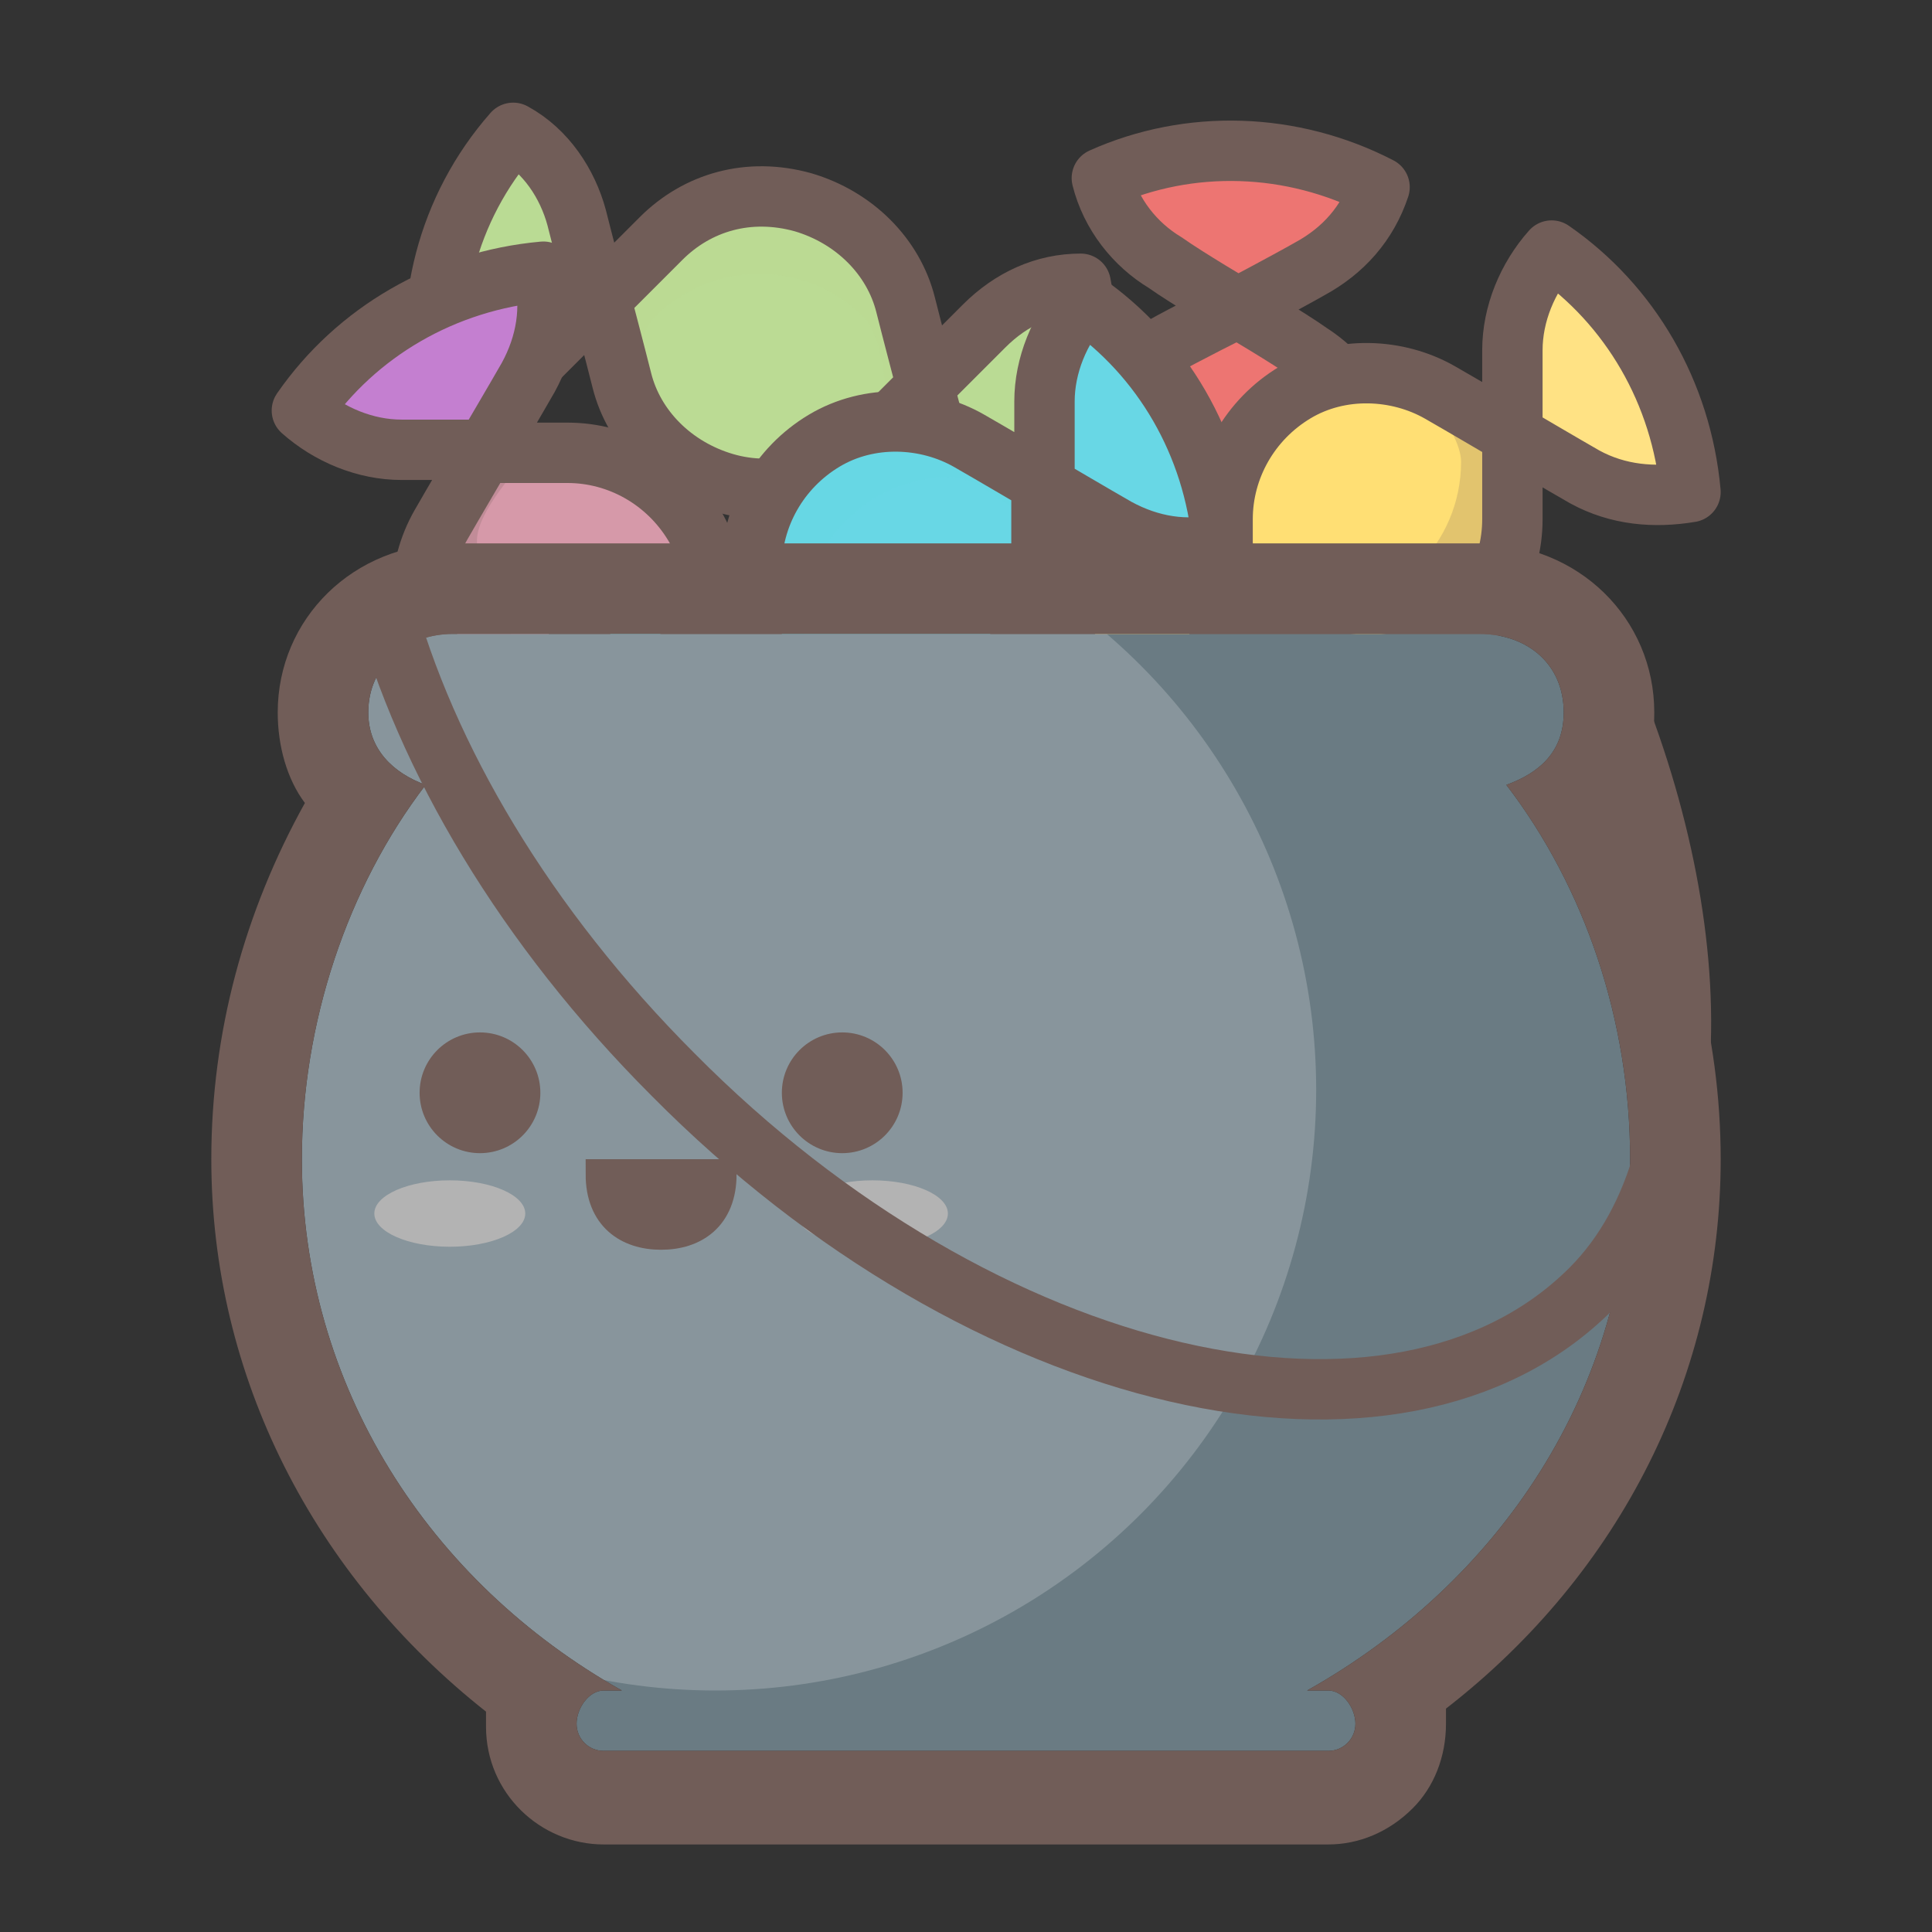 <?xml version="1.0" encoding="utf-8"?>
<!-- Generator: Adobe Illustrator 19.0.0, SVG Export Plug-In . SVG Version: 6.00 Build 0)  -->
<svg version="1.1" id="Layer_1" xmlns="http://www.w3.org/2000/svg" xmlns:xlink="http://www.w3.org/1999/xlink" x="0px" y="0px"
	 viewBox="0 0 64 64" enable-background="new 0 0 64 64" xml:space="preserve">
<rect x="0" y="0" width="64" height="64" fill="#333333" stroke="none"/>
<g>
	<g>
		<g>
			<defs>
				<path id="SVGID_1_" d="M19.9,9.9c0,0,1.4-1.4,2-2c1.2-1.2,2.9-1.7,4.7-1.2c1.7,0.5,3,1.8,3.4,3.4c0.2,0.8,0.7,2.7,0.7,2.7
					s-1.4,1.4-2,2C27.5,16,25.7,16.5,24,16c-1.7-0.5-3-1.8-3.4-3.4C20.4,11.8,19.9,9.9,19.9,9.9z M17,4.4c-2.2,2.5-3,5.8-2.4,8.9
					c1.2,0,2.4-0.6,3.2-1.4c0.6-0.6,2-2,2-2S19.3,8,19.1,7.2C18.8,6.1,18.1,5,17,4.4z M30.6,12.8c0,0,1.4-1.4,2-2
					c0.9-0.9,2-1.4,3.2-1.4c0.6,3.1-0.2,6.4-2.4,8.9c-1-0.7-1.8-1.7-2.1-2.8C31.1,14.7,30.6,12.8,30.6,12.8z"/>
			</defs>
			<use xlink:href="#SVGID_1_"  overflow="visible" fill="#BADB94"/>
			<clipPath id="SVGID_2_">
				<use xlink:href="#SVGID_1_"  overflow="visible"/>
			</clipPath>
			<polygon clip-path="url(#SVGID_2_)" fill="#BADB94" fill-opacity="0.3" points="19.9,9.9 20.3,16.3 27,18.1 30.6,12.8 30.2,6.4 
				23.4,4.6 			"/>
			<path opacity="0.2" clip-path="url(#SVGID_2_)" fill="#BADB94" d="M21.7,10.5c1.9-1.9,5-1.9,6.9,0c0.8,0.8,0.8,3.5,0.8,3.5
				l5.1-5.1L27.6,2l-9.3,9.3l2.6,2.6C20.9,13.9,20.9,11.3,21.7,10.5z"/>
			
				<use xlink:href="#SVGID_1_"  overflow="visible" fill="none" stroke="#715D58" stroke-width="2" stroke-linecap="round" stroke-linejoin="round" stroke-miterlimit="10"/>
		</g>
	</g>
	<g>
		<g>
			<defs>
				<path id="SVGID_3_" d="M40.7,21.3c0,0-1.7-1-2.4-1.5C36.9,19,36,17.4,36,15.6c0.1-1.8,1.1-3.3,2.5-4.1c0.7-0.4,2.5-1.3,2.5-1.3
					s1.7,1,2.4,1.5c1.4,0.9,2.3,2.5,2.3,4.3c-0.1,1.8-1.1,3.3-2.5,4.1C42.4,20.4,40.7,21.3,40.7,21.3z M35.9,25.3
					c3,1.5,6.3,1.5,9.2,0.3c-0.3-1.2-1.1-2.2-2.1-2.8c-0.7-0.4-2.4-1.5-2.4-1.5s-1.7,0.9-2.5,1.3C37.1,23.2,36.3,24.2,35.9,25.3z
					 M41,10.2c0,0-1.7-1-2.4-1.5c-1-0.6-1.8-1.6-2.1-2.8c2.9-1.3,6.3-1.2,9.2,0.3c-0.4,1.2-1.2,2.1-2.3,2.7
					C42.7,9.3,41,10.2,41,10.2z"/>
			</defs>
			<use xlink:href="#SVGID_3_"  overflow="visible" fill="#ED7572"/>
			<clipPath id="SVGID_4_">
				<use xlink:href="#SVGID_3_"  overflow="visible"/>
			</clipPath>
			<polygon clip-path="url(#SVGID_4_)" fill="#ED7572" fill-opacity="0.3" points="40.7,21.3 46.8,19.4 47,12.5 41,10.2 34.9,12.1 
				34.7,19.1 			"/>
			<path opacity="0.2" clip-path="url(#SVGID_4_)" fill="#ED7572" d="M40.8,19.4c-2.3-1.4-3-4.4-1.6-6.7c0.6-1,3.2-1.6,3.2-1.6
				l-6.1-3.8l-5.2,8.3l11.1,6.9l1.9-3.1C44.3,19.4,41.7,20,40.8,19.4z"/>
			
				<use xlink:href="#SVGID_3_"  overflow="visible" fill="none" stroke="#715D58" stroke-width="2" stroke-linecap="round" stroke-linejoin="round" stroke-miterlimit="10"/>
		</g>
	</g>
	<g>
		<g>
			<defs>
				<path id="SVGID_5_" d="M50.1,14.4c0,0,0,2,0,2.8c0,1.7-0.9,3.3-2.4,4.2c-1.5,0.9-3.4,0.8-4.8,0c-0.7-0.4-2.4-1.4-2.4-1.4
					s0-2,0-2.8c0-1.7,0.9-3.3,2.4-4.2c1.5-0.9,3.4-0.8,4.8,0C48.4,13.4,50.1,14.4,50.1,14.4z M56,16.3c-0.3-3.3-2-6.2-4.6-8
					c-0.8,0.9-1.3,2.1-1.3,3.3c0,0.8,0,2.8,0,2.8s1.7,1,2.4,1.4C53.6,16.4,54.8,16.5,56,16.3z M40.4,19.9c0,0,0,2,0,2.8
					c0,1.2-0.5,2.4-1.3,3.3c-2.6-1.8-4.3-4.7-4.6-8c1.2-0.3,2.4-0.1,3.5,0.5C38.7,18.9,40.4,19.9,40.4,19.9z"/>
			</defs>
			<use xlink:href="#SVGID_5_"  overflow="visible" fill="#FFE284"/>
			<clipPath id="SVGID_6_">
				<use xlink:href="#SVGID_5_"  overflow="visible"/>
			</clipPath>
			<polygon clip-path="url(#SVGID_6_)" fill="#FFD54F" fill-opacity="0.3" points="50.1,14.4 45.3,10.2 39.2,13.6 40.4,19.9 
				45.3,24.1 51.3,20.6 			"/>
			<path opacity="0.2" clip-path="url(#SVGID_6_)" fill="#715D58" d="M48.4,15.3c0,2.7-2.2,4.9-4.9,4.9c-1.1,0-3-1.9-3-1.9v7.2h9.8
				V12.3h-3.7C46.6,12.3,48.4,14.2,48.4,15.3z"/>
			
				<use xlink:href="#SVGID_5_"  overflow="visible" fill="none" stroke="#715D58" stroke-width="2" stroke-linecap="round" stroke-linejoin="round" stroke-miterlimit="10"/>
		</g>
	</g>
	<g>
		<g>
			<defs>
				<path id="SVGID_7_" d="M21.6,24.6c0,0-2,0-2.8,0c-1.7,0-3.3-0.9-4.2-2.4c-0.9-1.5-0.8-3.4,0-4.8c0.4-0.7,1.4-2.4,1.4-2.4
					s2,0,2.8,0c1.7,0,3.3,0.9,4.2,2.4c0.9,1.5,0.8,3.4,0,4.8C22.6,22.9,21.6,24.6,21.6,24.6z M19.7,30.5c3.3-0.3,6.2-2,8-4.6
					c-0.9-0.8-2.1-1.3-3.3-1.3c-0.8,0-2.8,0-2.8,0s-1,1.7-1.4,2.4C19.6,28,19.5,29.3,19.7,30.5z M16.1,14.9c0,0-2,0-2.8,0
					c-1.2,0-2.4-0.5-3.3-1.3c1.8-2.6,4.7-4.3,8-4.6c0.3,1.2,0.1,2.4-0.5,3.5C17.1,13.2,16.1,14.9,16.1,14.9z"/>
			</defs>
			<use xlink:href="#SVGID_7_"  overflow="visible" fill="#C47FD0"/>
			<clipPath id="SVGID_8_">
				<use xlink:href="#SVGID_7_"  overflow="visible"/>
			</clipPath>
			<polygon clip-path="url(#SVGID_8_)" fill="#FFD54F" fill-opacity="0.3" points="21.6,24.6 25.8,19.7 22.4,13.7 16.1,14.9 
				11.9,19.7 15.4,25.8 			"/>
			<path opacity="0.2" clip-path="url(#SVGID_8_)" fill="#715D58" d="M20.7,22.8c-2.7,0-4.9-2.2-4.9-4.9c0-1.1,1.9-3,1.9-3h-7.2v9.8
				h13.1V21C23.7,21,21.8,22.8,20.7,22.8z"/>
			
				<use xlink:href="#SVGID_7_"  overflow="visible" fill="none" stroke="#715D58" stroke-width="2" stroke-linecap="round" stroke-linejoin="round" stroke-miterlimit="10"/>
		</g>
	</g>
	<g>
		<g>
			<defs>
				<path id="SVGID_9_" d="M24.9,21.6c0,0,0-2,0-2.8c0-1.7,0.9-3.3,2.4-4.2c1.5-0.9,3.4-0.8,4.8,0c0.7,0.4,2.4,1.4,2.4,1.4
					s0,2,0,2.8c0,1.7-0.9,3.3-2.4,4.2c-1.5,0.9-3.4,0.8-4.8,0C26.6,22.6,24.9,21.6,24.9,21.6z M19,19.7c0.3,3.3,2,6.2,4.6,8
					c0.8-0.9,1.3-2.1,1.3-3.3c0-0.8,0-2.8,0-2.8s-1.7-1-2.4-1.4C21.4,19.6,20.2,19.5,19,19.7z M34.6,16.1c0,0,0-2,0-2.8
					c0-1.2,0.5-2.4,1.3-3.3c2.6,1.8,4.3,4.7,4.6,8c-1.2,0.3-2.4,0.1-3.5-0.5C36.3,17.1,34.6,16.1,34.6,16.1z"/>
			</defs>
			<use xlink:href="#SVGID_9_"  overflow="visible" fill="#68D7E5"/>
			<clipPath id="SVGID_10_">
				<use xlink:href="#SVGID_9_"  overflow="visible"/>
			</clipPath>
			<polygon clip-path="url(#SVGID_10_)" fill="#68D7E5" fill-opacity="0.3" points="24.9,21.6 29.7,25.8 35.8,22.4 34.6,16.1 
				29.7,11.9 23.7,15.4 			"/>
			<path opacity="0.2" clip-path="url(#SVGID_10_)" fill="#68D7E5" d="M26.6,20.7c0-2.7,2.2-4.9,4.9-4.9c1.1,0,3,1.9,3,1.9v-7.2
				h-9.8v13.1h3.7C28.4,23.7,26.6,21.8,26.6,20.7z"/>
			
				<use xlink:href="#SVGID_9_"  overflow="visible" fill="none" stroke="#715D58" stroke-width="2" stroke-linecap="round" stroke-linejoin="round" stroke-miterlimit="10"/>
		</g>
	</g>
</g>
<g>
	<g>
		<defs>
			<path id="SVGID_11_" d="M49,21c1.6,0,2.8,1,2.8,2.6c0,1.3-0.8,2-1.9,2.4c2.6,3.4,4.1,7.8,4.1,12.4c0,7.6-4.3,14-10.7,17.6H44
				c0.5,0,0.9,0.6,0.9,1.1c0,0.5-0.4,0.9-0.9,0.9H20c-0.5,0-0.9-0.4-0.9-0.9c0-0.5,0.4-1.1,0.9-1.1h0.6C14.2,52.4,10,45.9,10,38.4
				c0-4.5,1.5-9,4.1-12.4c-1.1-0.4-1.9-1.2-1.9-2.4c0-1.6,1.3-2.6,2.8-2.6H49z"/>
		</defs>
		<use xlink:href="#SVGID_11_"  overflow="visible" fill="#6A7B83"/>
		<clipPath id="SVGID_12_">
			<use xlink:href="#SVGID_11_"  overflow="visible"/>
		</clipPath>
		<circle opacity="0.2" clip-path="url(#SVGID_12_)" fill="#FFFFFF" cx="23.7" cy="36.1" r="19.9"/>
	</g>
	<g>
		<g>
			<ellipse fill="#B3B3B3" cx="14.9" cy="40.2" rx="2.5" ry="1.1"/>
			<ellipse fill="#B3B3B3" cx="28.9" cy="40.2" rx="2.5" ry="1.1"/>
		</g>
		<circle fill="#715D58" cx="15.9" cy="36.2" r="2"/>
		<circle fill="#715D58" cx="27.9" cy="36.2" r="2"/>
	</g>
	<path fill="#715D58" stroke="#715D58" stroke-linecap="round" stroke-miterlimit="10" d="M23.9,38.9c0,1.4-0.9,2-2,2s-2-0.6-2-2
		H23.9z"/>
	<g>
		<g>
			<path fill="#715D58" d="M49,21c1.6,0,2.8,1,2.8,2.6c0,1.3-0.8,2-1.9,2.4c2.6,3.4,4.1,7.8,4.1,12.4c0,7.6-4.3,14-10.7,17.6H44l0,0
				c0.5,0,0.9,0.6,0.9,1.1c0,0.5-0.4,0.9-0.9,0.9H20h0c-0.5,0-0.9-0.4-0.9-0.9c0-0.5,0.4-1.1,0.9-1.1h0.6C14.2,52.4,10,45.9,10,38.4
				c0-4.5,1.5-9,4.1-12.4c-1.1-0.4-1.9-1.2-1.9-2.4c0-1.6,1.3-2.6,2.8-2.6H49L49,21 M49,18L49,18H15c-3.3,0-5.8,2.5-5.8,5.6
				c0,1.1,0.3,2.2,0.9,3C8.1,30.2,7,34.2,7,38.4c0,7.2,3.4,13.8,9.1,18.3c0,0.2,0,0.3,0,0.5c0,2.2,1.8,3.9,3.9,3.9h24
				c1,0,2-0.4,2.8-1.2c0.7-0.7,1.1-1.7,1.1-2.8c0-0.2,0-0.4,0-0.5c5.8-4.5,9.1-11.1,9.1-18.2c0-4.1-1.1-8.2-3.1-11.7
				c0.6-0.9,0.9-1.9,0.9-3.1C54.8,20.5,52.3,18,49,18L49,18z"/>
		</g>
	</g>
</g>
<path fill="none" stroke="#715D58" stroke-width="2" stroke-miterlimit="10" d="M52,20c4.2,8.1,5.3,18.1,0.7,22.7
	c-6.4,6.4-20.1,3.3-30.4-7.1c-4.9-4.9-8.2-10.5-9.6-15.7"/>
</svg>
